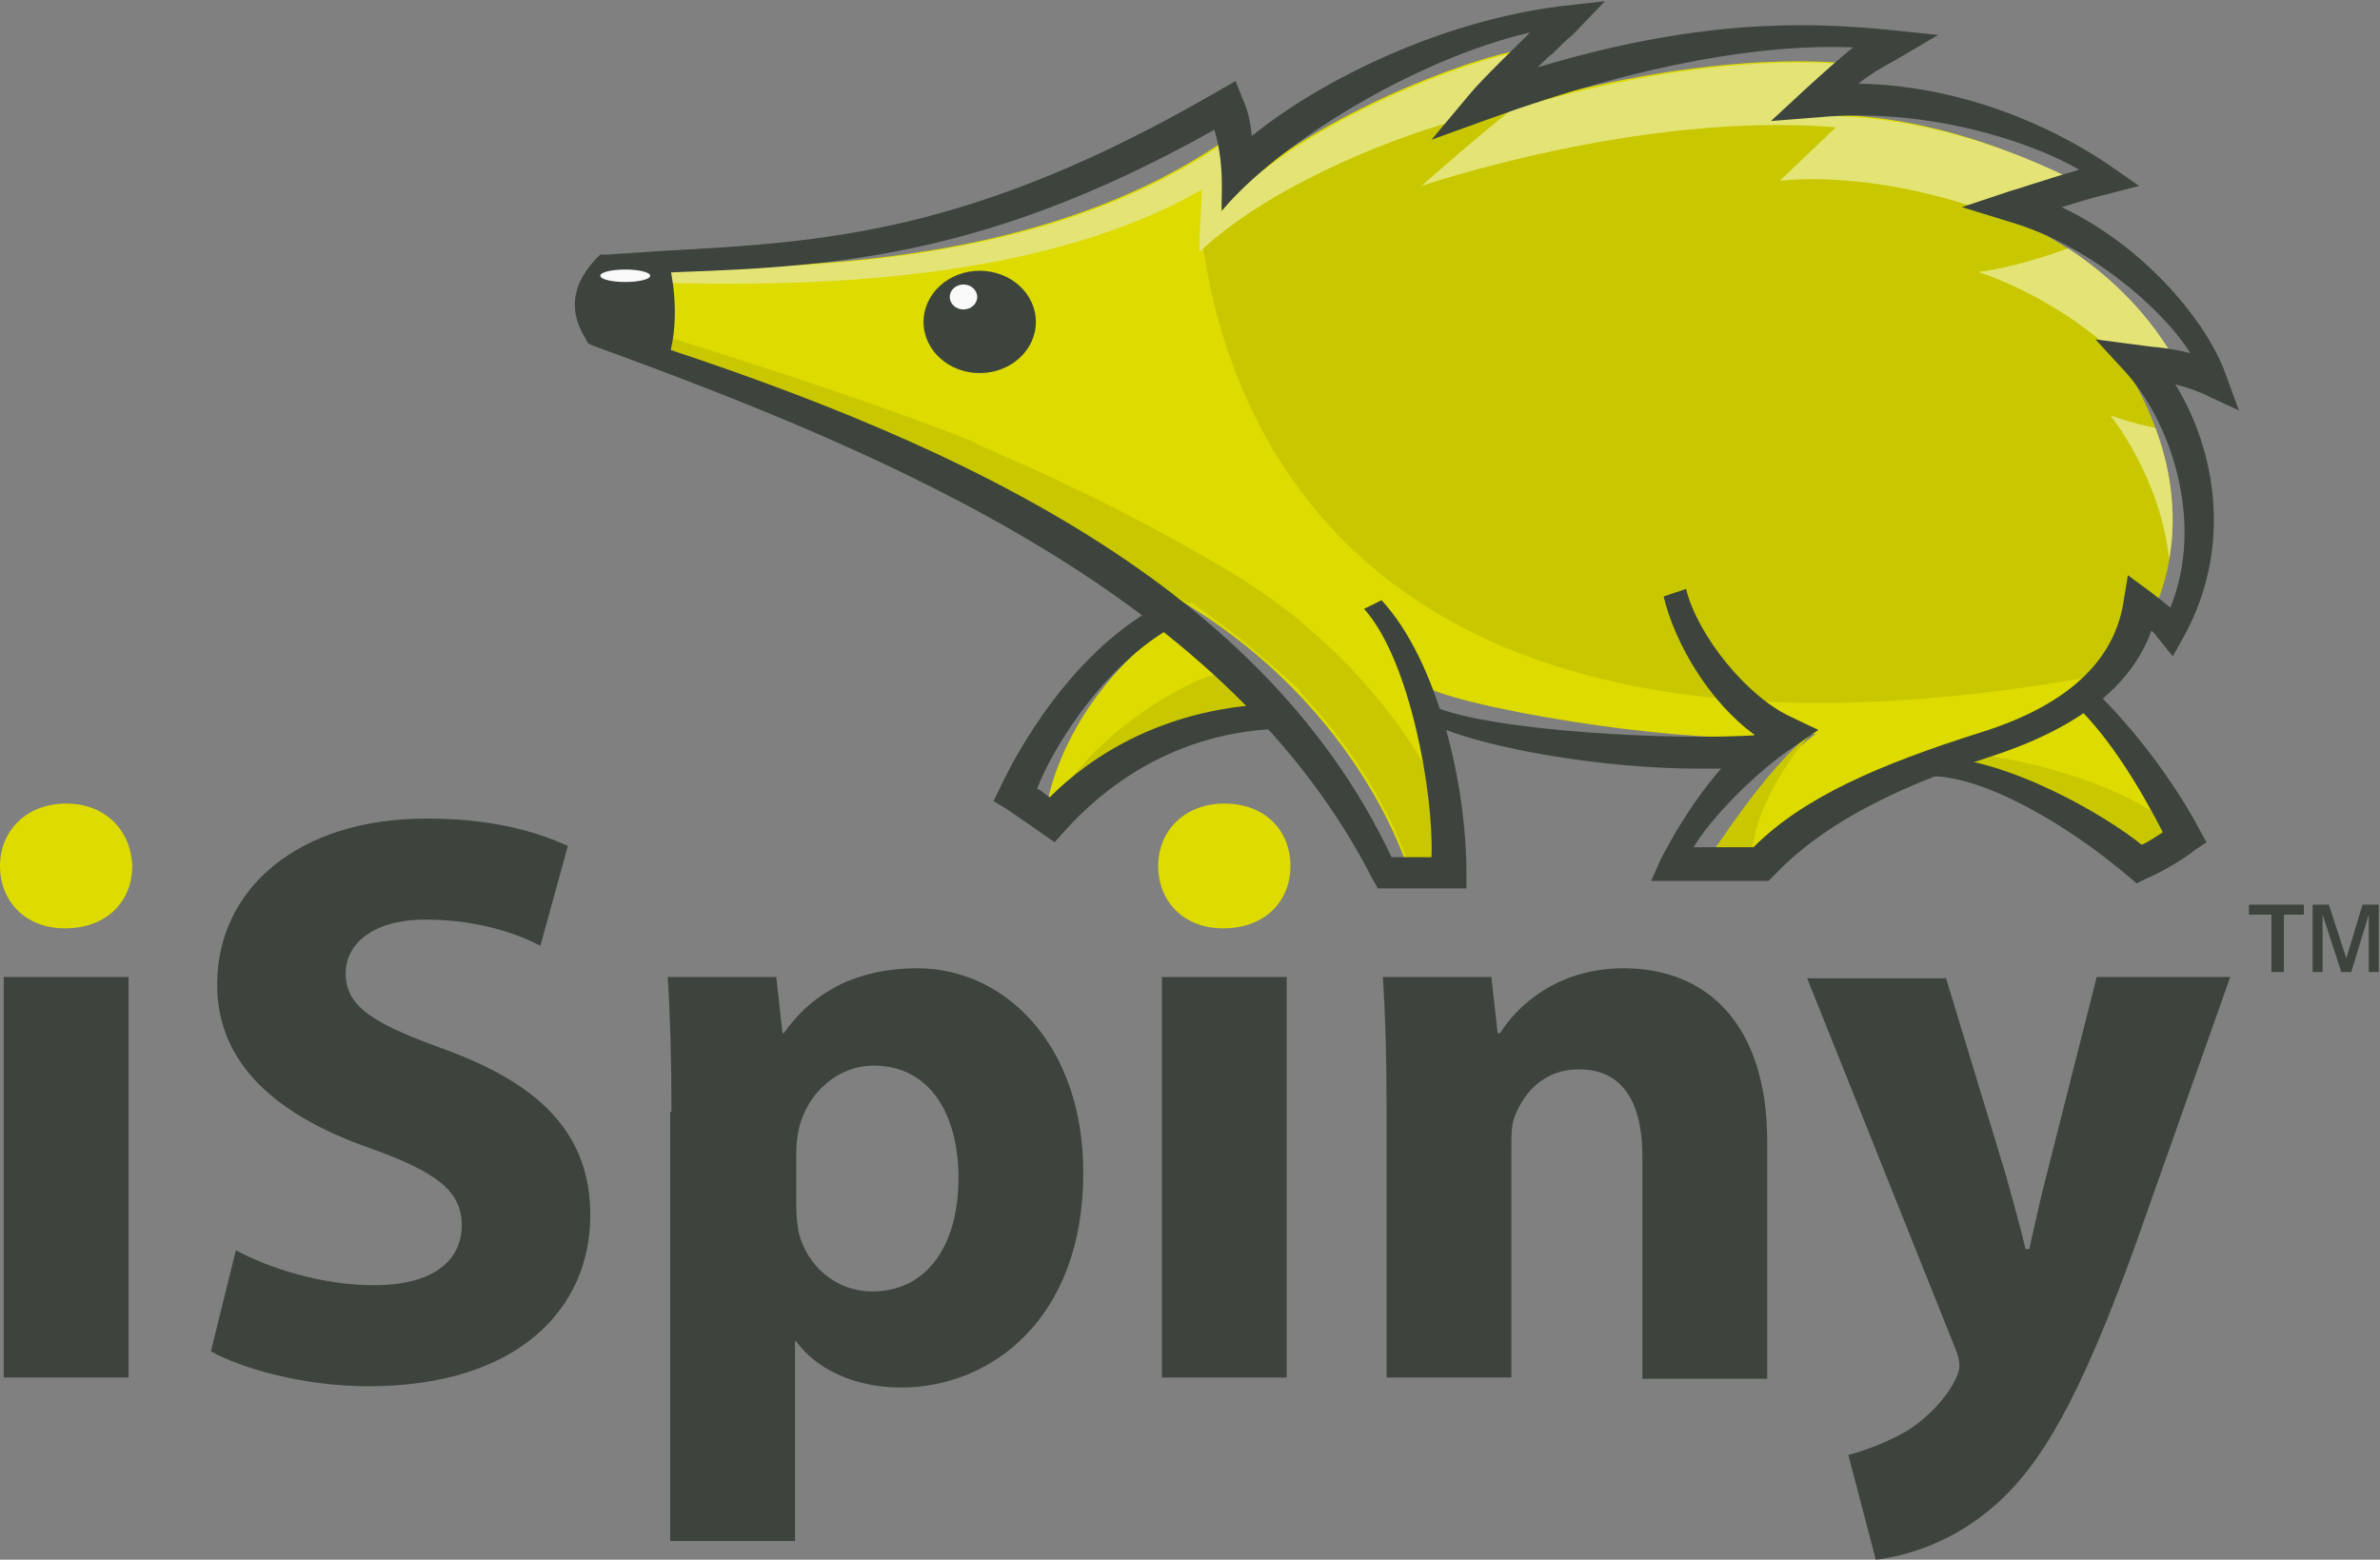 <?xml version="1.0" encoding="utf-8"?>
<!-- Generator: Adobe Illustrator 19.1.0, SVG Export Plug-In . SVG Version: 6.00 Build 0)  -->
<svg version="1.1" id="Layer_1" xmlns="http://www.w3.org/2000/svg" xmlns:xlink="http://www.w3.org/1999/xlink" x="0px" y="0px"
	 viewBox="0 0 190.7 125" style="enable-background:new 0 0 190.7 125;" xml:space="preserve">
<rect x="0" y="0" width="190.7" height="125" fill="#808080" stroke="none"/>
<style type="text/css">
	.st0{fill:#DDDB00;}
	.st1{fill:#C9C800;}
	.st2{fill:#3D443D;}
	.st3{fill:#E4E476;}
	.st4{fill:#F9F9FA;}
</style>
<g>
	<path class="st0" d="M49.6,21.3c5.8-0.1,31.2,2,48.6-10.1c1.4,3.2-0.5,3.7-0.1,5c6.5-6.7,19.7-11.6,23.8-12.2
		c-2.3,3.4-6.7,6.5-6.7,6.5s16.7-6.4,31.9-5.5c-2.1,2.2-4.3,4.4-4.3,4.4s9.6-1.8,22.7,4.8c-4.3,1.7-7.1,2.2-7.1,2.2
		s10.1,2.8,15.7,12.3c-2.4-0.1-5.1-1.1-5.1-1.1s7.8,9.5,3.9,20.2c-0.8,0.3-3.1,4.2-3.1,4.2l-2,3.2l3.7,5.4l2.8,6.2l-3.2,2.4
		l-5.4-4.6l-5.9-1.7l-4.4-1.7l-12.2,5.6l-2.8,2.7l-3.7-0.4c0,0,4.6-7.2,8.8-10.3c-8,1.4-27.2-1.8-31.2-3.7c0.3,2.9,1.2,7.3,1.2,7.3
		l1.2,7.8h-3.7c0,0-3.9-14.5-20.6-23.3c3.2,4.6,6.6,6.8,6.6,6.8l3,4.5l-6.4,0.4l-6,3l-5.2,3.6L84,64c0,0,1.3-7.7,9.4-13.7
		c-2.5-3.5-3.5-4.2-3.5-4.2L77.6,39l-14.7-6.7L54.4,29l-2.6-1.4L49.6,21.3z"/>
	<path class="st1" d="M170.9,50.4l0.7-2l0.5,0.3c0.3-0.4,0.7-0.8,0.9-0.8c3.9-10.7-3.9-20.2-3.9-20.2s2.7,1,5.1,1.1
		c-5.5-9.5-15.7-12.3-15.7-12.3s2.9-0.4,7.1-2.2C152.5,7.8,143,9.5,143,9.5s2.2-2.3,4.3-4.4c-15.2-0.9-31.9,5.5-31.9,5.5
		s4.5-3.1,6.7-6.5c-4.1,0.6-17.3,5.5-23.8,12.2c0-0.1,0-0.1,0-0.2l-1.9,3.7c2.6,17.9,16.5,44.6,72.5,34.2l1.2-1.9
		C169.9,52,170.4,51.3,170.9,50.4z"/>
	<g>
		<path class="st2" d="M182,77.9v-4.6h-1.8v-0.8h4.4v0.8H183v4.6H182z M185.3,77.9v-5.4h1.3l1.4,4.3l1.3-4.3h1.3v5.4h-0.8v-4.6
			l-1.4,4.6h-0.8l-1.5-4.6v4.6H185.3z"/>
	</g>
	<path class="st0" d="M10.6,69.4c0,2.8-2,5-5.4,5c-3.2,0-5.2-2.2-5.2-5c0-2.8,2.1-5,5.3-5S10.5,66.6,10.6,69.4z"/>
	<rect x="0.3" y="78.3" class="st2" width="10" height="32.1"/>
	<path class="st2" d="M18.9,100.2c2.6,1.4,6.8,2.8,11.1,2.8c4.6,0,7-1.9,7-4.8c0-2.8-2.1-4.3-7.4-6.2c-7.4-2.6-12.2-6.7-12.2-13.1
		c0-7.6,6.4-13.3,16.8-13.3c5.1,0,8.7,1,11.3,2.2l-2.2,8c-1.7-0.9-4.9-2.1-9.2-2.1c-4.3,0-6.4,2-6.4,4.3c0,2.8,2.4,4.1,8.2,6.2
		c7.8,2.9,11.4,7,11.4,13.2c0,7.4-5.7,13.7-17.8,13.7c-5.1,0-10.1-1.4-12.6-2.8L18.9,100.2z"/>
	<path class="st2" d="M53.8,89.1c0-4.2-0.1-7.8-0.3-10.8h8.7l0.5,4.5h0.1c2.4-3.4,6-5.2,10.7-5.2c7,0,13.3,6.1,13.3,16.4
		c0,11.7-7.4,17.2-14.6,17.2c-3.9,0-6.9-1.6-8.4-3.7h-0.1v16h-10V89.1z M63.8,96.7c0,0.8,0.1,1.4,0.2,2.1c0.7,2.7,3,4.7,5.9,4.7
		c4.3,0,6.9-3.6,6.9-9.1c0-5.1-2.3-9-6.8-9c-2.8,0-5.3,2.1-6,5.1c-0.1,0.5-0.2,1.2-0.2,1.8V96.7z"/>
	<path class="st0" d="M103.4,69.4c0,2.8-2,5-5.4,5c-3.2,0-5.2-2.2-5.2-5c0-2.8,2.1-5,5.3-5C101.4,64.4,103.4,66.6,103.4,69.4z"/>
	<rect x="93.1" y="78.3" class="st2" width="10" height="32.1"/>
	<path class="st2" d="M111.1,88.6c0-4-0.1-7.4-0.3-10.3h8.7l0.5,4.5h0.2c1.3-2.1,4.5-5.2,9.9-5.2c6.6,0,11.5,4.4,11.5,13.9v19h-10
		V92.7c0-4.1-1.4-7-5.1-7c-2.8,0-4.4,1.9-5.1,3.7c-0.3,0.7-0.3,1.6-0.3,2.5v18.5h-10V88.6z"/>
	<path class="st2" d="M155.9,78.3l4.8,15.8c0.5,1.8,1.2,4.3,1.6,6h0.3c0.4-1.8,0.9-4.1,1.4-6l4-15.8h10.7l-7.5,21.2
		c-4.6,12.8-7.7,17.9-11.3,21.1c-3.4,3-7.1,4.1-9.6,4.4l-2.2-8.4c1.2-0.3,2.8-0.9,4.3-1.7c1.5-0.8,3.2-2.4,4.1-4
		c0.3-0.5,0.5-1.1,0.5-1.4c0-0.4-0.1-0.9-0.4-1.6l-11.8-29.5H155.9z"/>
	<path class="st1" d="M98.1,53.9c-2.8,0.3-10.1,4.8-13,9.6c4.2-2.1,9-3.7,9-3.7l6.3-2.5c0,0,1.1-1.5,0.6-1.7
		C100.6,55.4,98.1,53.9,98.1,53.9z"/>
	<g>
		<path class="st1" d="M79.8,36.3c5.4,2.3,12.9,7.1,12.9,7.1s1,0.8,3.6,4.2c-0.3,0.2-0.7,0.5-1,0.8c-0.9-0.5-1.8-1.1-2.8-1.6
			c0.6,0.9,1.2,1.7,1.8,2.4c-0.4,0.3-0.7,0.6-1.1,1c-2.4-3.3-3.3-4-3.3-4L77.6,39l-14.7-6.7L54.4,29l-2.6-1.4l-2.1-6.3
			c0.5,0,1.1,0,1.8,0l1.2,3.6l0.8,2.1c0,0,16.8,5.2,24.7,8.5C78.1,35.6,79.6,36.1,79.8,36.3z"/>
		<path class="st1" d="M164.4,13.7c0,0,0.1,0,0.2,0C164.5,13.7,164.5,13.7,164.4,13.7C164.4,13.7,164.4,13.7,164.4,13.7z"/>
		<path class="st1" d="M173.3,65.6l0.8,0.8l0.8,1.4l-3.7,1.4l-5.4-4.6l-5.9-1.7l-4.4-1.7l-7.7,3.6l0.7-0.7l8.5-3.8
			C158.9,60.4,167.6,61.6,173.3,65.6z"/>
		<path class="st1" d="M95.3,44c3.4,4.6,6.9,6.8,6.9,6.8l3.1,4.5l-1.2,0.1c7.1,7.4,9,14.6,9,14.6h3.7l-0.7-4.9
			C114.2,60.8,108.6,50.8,95.3,44z"/>
	</g>
	<g>
		<path class="st3" d="M158.5,21.8c0,0,6.1,1.8,11.5,7c-0.5-0.8-0.9-1.2-0.9-1.2s2.7,1,5.1,1.1c-2.4-4.1-5.6-6.9-8.5-8.8
			C161.4,21.5,158.5,21.8,158.5,21.8z"/>
		<path class="st3" d="M173.8,44.8c0.7-3.9,0-7.6-1.1-10.5c-1.9-0.4-3.6-1-3.6-1S173.1,38.2,173.8,44.8z"/>
		<path class="st3" d="M113.9,14.9c0,0,17.5-6,33.2-4.7c-2.2,2.1-4.5,4.3-4.5,4.3s9.2-1.4,21.9,4.6c-3.3-2-5.9-2.7-5.9-2.7
			s2.9-0.4,7.1-2.2C152.5,7.8,143,9.5,143,9.5s2.2-2.3,4.3-4.4c-9.7-0.6-20,1.8-26.2,3.7C117.6,11.6,113.9,14.9,113.9,14.9z"/>
		<path class="st3" d="M96.3,15.2c-0.1,2.8-0.2,3.4-0.2,5c5.3-5,14.4-8.8,20.4-10.5c1.5-1.2,4-3.3,5.5-5.6
			c-4.1,0.6-17.3,5.5-23.8,12.2c-0.4-1.3,1.5-1.8,0.1-5c-17.4,12.1-42.9,9.9-48.6,10.1l0.7,1.2C59,22.8,81.3,23.8,96.3,15.2z"/>
	</g>
	<path class="st2" d="M84.5,67.5l-1-0.7c0,0-2-1.4-2.9-2l-1-0.6l0.5-1c1.2-2.6,5.8-11.3,13.4-15l1.3,1.6c-6,2.9-10.4,10-11.7,13.4
		c0.4,0.2,0.7,0.5,1,0.7c3.3-3.3,9.4-7.4,18.7-7.5l0.2,2c-9.1,0.1-14.9,5.1-17.6,8.1L84.5,67.5z"/>
	<path class="st2" d="M136.1,61.6c-7.7,0-16.8-1.6-21-3.4l-0.3-1.6c4.7,2,19.3,2.8,26.3,2.3l0.2,2.6C139.8,61.6,138,61.6,136.1,61.6
		z"/>
	<path class="st2" d="M171.2,70.8l-0.7-0.6c-4.6-3.9-11.2-7.9-15.7-8l0-1.6c6.3,0.2,14.1,4.9,16.8,7.1c0.7-0.3,1.2-0.7,1.7-1
		c-1.8-3.5-4.2-7.5-7-10.2l1.5-1.2c3.3,3.2,6.5,7.5,8.5,11.3l0.5,0.9l-0.9,0.6c-0.1,0.1-1.8,1.4-3.9,2.3L171.2,70.8z"/>
	<ellipse class="st2" cx="78.5" cy="25.8" rx="4.5" ry="4.1"/>
	<ellipse class="st4" cx="77.2" cy="23.8" rx="1.1" ry="1"/>
	<path class="st2" d="M53.7,21.5c0,0,0.9,3.7-0.1,7.1c-1.7-0.6-5-1.4-5-1.4l-1.1-0.5l-0.1-4.6c0,0,1.9-0.9,2.1-0.9
		C49.7,21.3,53.7,21.5,53.7,21.5z"/>
	<path class="st1" d="M78.2,35.6c9.4,3.9,19.9,9.4,25.8,14c2.2,3.6,2.4,5.5,2.4,5.5l-1.5,0.9c0,0-7.9-7.5-12.5-9.4
		c-4.6-1.9-14.6-8.6-14.6-8.6L78.2,35.6z"/>
	<path class="st1" d="M145.3,58.6c0,0-4.8,5-5,10.5c-4,0.3-3.5-0.1-3.5-0.1S141.4,61.6,145.3,58.6z"/>
	<path class="st2" d="M97.9,16.9c4.4-5.3,15.3-12.1,24.7-14.3c-1.2,1.2-3.8,3.7-4.8,4.9l-3.1,3.7l4.7-1.7c12.4-4.5,22.2-6,29.1-5.7
		c-0.8,0.6-2.6,2.2-3.9,3.4l-2.7,2.5l3.8-0.3c8.7-0.8,16.9,1.9,20.9,4.2c-2.1,0.6-5.4,1.7-5.5,1.7l-3.9,1.3l3.9,1.2
		c6.1,1.8,12,6.7,14.4,10.5c-1.6-0.4-2.9-0.5-3-0.5l-4.6-0.6l2.3,2.5c3.7,4,6.5,12.1,3.7,19c-0.7-0.6-1.4-1.1-1.5-1.2l-1.9-1.4
		l-0.3,1.8c-0.6,4.7-4.1,8.5-11.5,10.8c-8.2,2.6-14.2,5.2-18.2,9.2h-4.8c1.3-2.2,4.8-5.9,8.1-8.1l1.9-1.3l-2.1-1
		c-3.6-1.6-7.6-6.6-8.5-10.3l-1.8,0.6c0.9,3.8,3.7,8.5,7.3,11.1c-4.6,3.9-7.3,9.6-7.5,9.9l-0.8,1.8h9.4l0.4-0.4
		c3.7-3.9,9.2-6.9,17.2-9.5c7.2-2.3,11.5-5.7,13.1-10.2c0.1,0.2,0.3,0.3,0.4,0.5l1.3,1.6l1-1.8c3.8-7.1,2.4-14.8-0.8-20
		c0.7,0.2,1.4,0.4,2.1,0.7l3,1.4l-1.1-3c-1.4-3.9-6.2-10-13.1-13.3c1.3-0.4,2.6-0.8,3.5-1l2.7-0.7l-2.3-1.6
		c-2.9-2-10.4-6.4-20.2-6.6c0.9-0.7,1.7-1.2,3-1.9l3.4-2l-3.9-0.4c-6.9-0.7-15.6-0.8-28.2,3c0.4-0.4,0.8-0.8,1.2-1.1
		c0.6-0.6,1.1-1.1,1.6-1.5l2.6-2.7L125,0.5c-9.5,1.2-19,5.8-24.7,10.4c-0.1-1.2-0.4-2.3-0.7-2.9l-0.6-1.5l-1.4,0.8
		C77.8,18.8,65.9,19.4,53.2,20.1c-1.5,0.1-3,0.2-4.5,0.3l-0.6,0l-0.4,0.4c-0.7,0.8-2.8,3.1-0.8,6.3l0.2,0.4l0.4,0.2
		c24.2,8.8,51,20.2,62.5,42.8l0.4,0.7h7.1V70c0-7.2-2.3-17-6.8-21.9l-1.4,0.7c3.7,4.1,5.6,14.9,5.4,19.9h-3.2
		c-10.6-22.5-36-33.9-63.2-42.4c-0.4-0.9,0.3-2.4,1.1-3.4c1.3-0.1,1.2-0.9,2.4-1c13.4-0.5,26.1-0.6,45.5-11.5
		C98.2,13.3,97.8,16.3,97.9,16.9z"/>
	<ellipse class="st4" cx="50.1" cy="22.1" rx="2" ry="0.5"/>
</g>
</svg>
